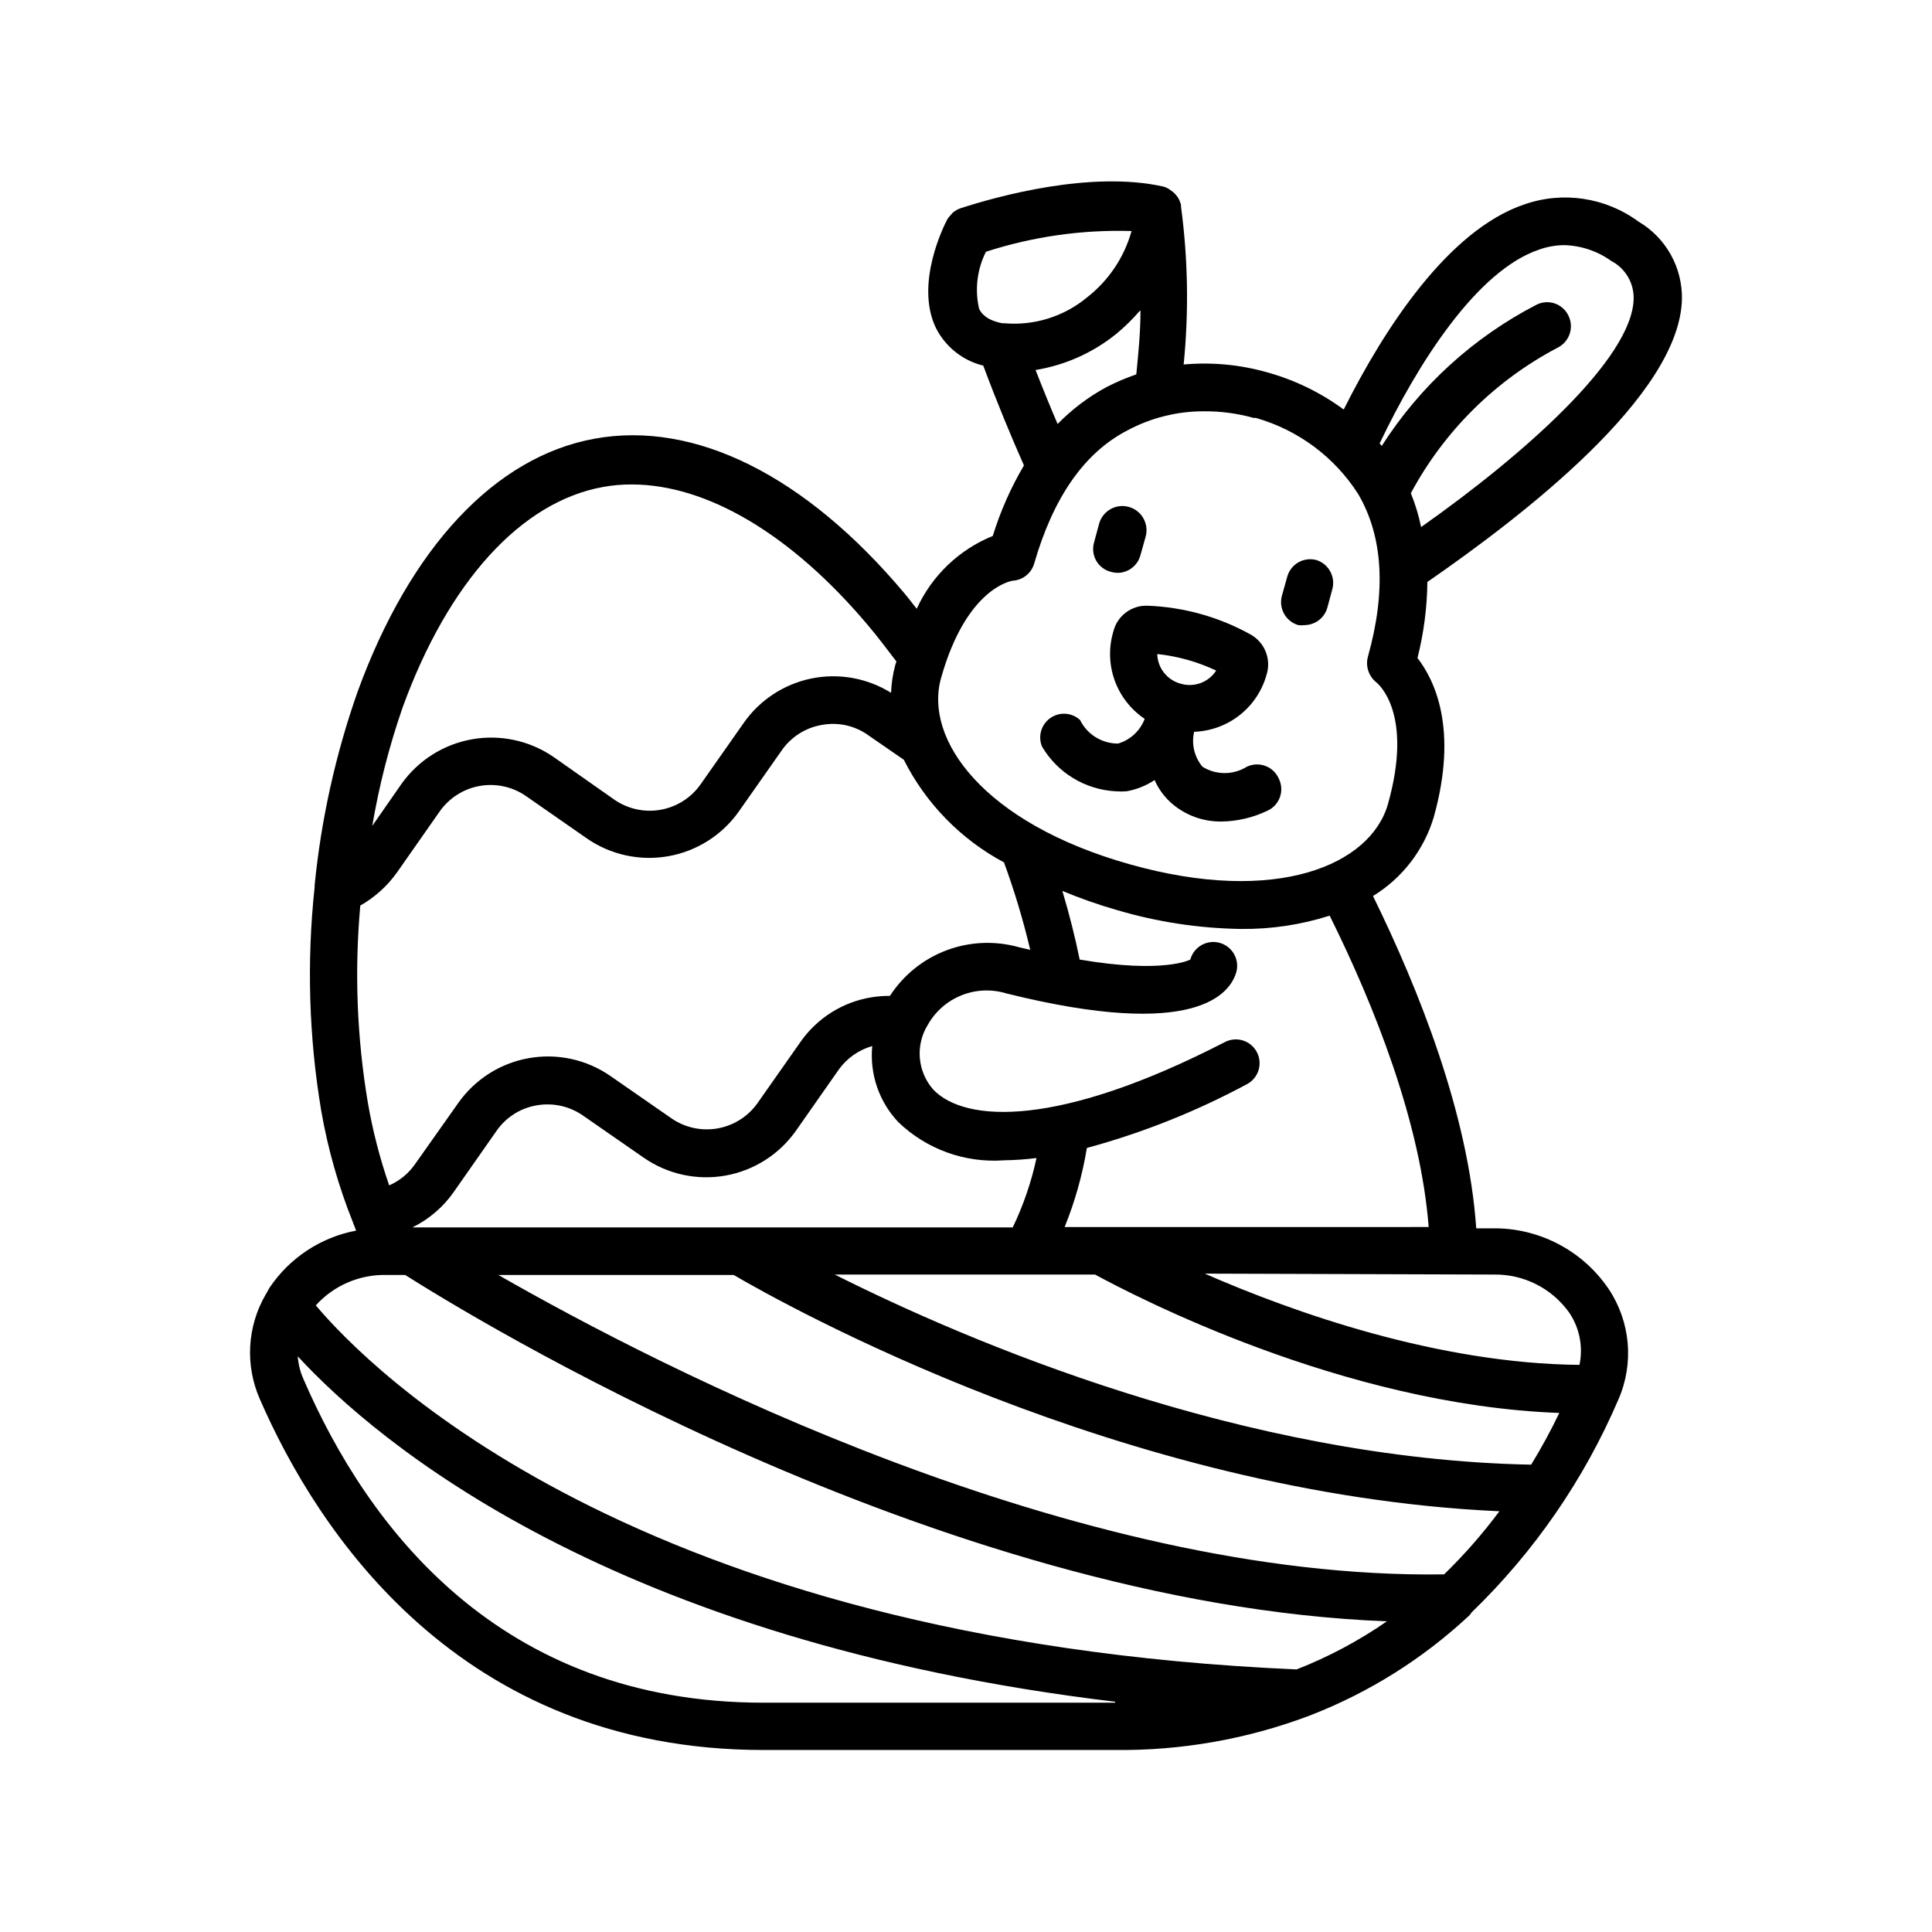 <?xml version="1.0" encoding="UTF-8"?>
<!-- Uploaded to: SVG Find, www.svgrepo.com, Generator: SVG Find Mixer Tools -->
<svg fill="#000000" width="800px" height="800px" version="1.1" viewBox="144 144 512 512" xmlns="http://www.w3.org/2000/svg">
 <g>
  <path d="m589.73 223.31c0.078-4.148-0.949-8.246-2.977-11.867-2.027-3.621-4.984-6.637-8.562-8.738-8.711-6.402-20.02-8.098-30.227-4.535-20.152 6.801-37.129 32.898-47.863 54.359v0.004c-6.066-4.469-12.895-7.801-20.152-9.824-7.231-2.074-14.777-2.789-22.27-2.117 1.398-13.938 1.16-27.988-0.703-41.867v-0.453c-0.062-0.258-0.148-0.512-0.254-0.758-0.133-0.406-0.32-0.797-0.555-1.156-0.133-0.215-0.285-0.418-0.453-0.605-0.266-0.367-0.59-0.691-0.957-0.957l-0.555-0.402c-0.566-0.445-1.219-0.77-1.914-0.957-19.195-4.281-43.934 2.57-53.707 5.742-0.754 0.254-1.453 0.648-2.062 1.16-0.148 0.141-0.281 0.289-0.402 0.453-0.398 0.398-0.75 0.84-1.059 1.309-0.906 1.715-8.613 17.027-3.074 28.719 2.508 5.047 7.117 8.734 12.594 10.074 3.629 9.773 7.457 18.941 10.781 26.449-3.477 5.887-6.25 12.16-8.262 18.691-8.934 3.621-16.145 10.527-20.152 19.297-1.16-1.41-2.215-2.871-3.375-4.231-26.199-31.137-55.418-45.645-81.918-40.859-26.5 4.785-48.973 28.918-62.875 67.055-5.828 16.566-9.652 33.766-11.387 51.238v0.504c-2.129 19.805-1.539 39.809 1.762 59.449 1.773 10.105 4.594 20 8.414 29.523 0.09 0.312 0.207 0.617 0.352 0.906l0.453 1.211c-9.355 1.766-17.613 7.211-22.922 15.113-0.301 0.453-0.504 0.906-0.754 1.359-0.098 0.129-0.18 0.262-0.254 0.406-4.949 8.48-5.531 18.824-1.562 27.809 15.113 34.711 52.699 92.953 133.46 92.953h93.102c17.488 0.203 34.859-2.836 51.238-8.969l0.906-0.352c15.25-5.961 29.246-14.727 41.262-25.844 0.461-0.367 0.852-0.812 1.16-1.312 16.59-16.031 29.812-35.215 38.895-56.426 4.188-9.582 3.199-20.637-2.621-29.32-6.934-10.211-18.543-16.234-30.883-16.023h-4.18c-2.066-30.23-15.113-63.078-27.355-88.066h-0.004c7.731-4.727 13.449-12.133 16.074-20.805 6.699-23.832 0-36.727-4.281-42.27h-0.004c1.668-6.594 2.547-13.355 2.621-20.152 25.191-17.434 66.855-49.375 67.461-74.918zm-179.66 6.348h-0.504c-4.231-0.855-5.492-2.621-6.098-3.828h0.004c-1.18-5.098-0.535-10.441 1.812-15.113 12.453-4.031 25.508-5.887 38.59-5.492-1.949 6.969-6.078 13.133-11.789 17.582-6.144 5.102-14.059 7.566-22.016 6.852zm36.172-3.273c0 5.844-0.605 11.586-1.109 16.828h0.004c-2.715 0.93-5.359 2.059-7.91 3.375-4.785 2.586-9.148 5.883-12.949 9.773-1.914-4.434-3.879-9.27-5.844-14.309 7.871-1.281 15.27-4.598 21.461-9.625 2.215-1.84 4.273-3.859 6.148-6.043zm-195.58 105.2c12.09-33.352 31.438-54.664 53.203-58.543 2.496-0.449 5.023-0.668 7.559-0.656 19.902 0 42.27 13.199 62.523 37.23 2.621 3.074 5.039 6.348 7.609 9.672l-0.301 0.957-0.004 0.004c-0.652 2.402-1.023 4.867-1.109 7.356-6.316-3.938-13.906-5.289-21.195-3.781-7.289 1.512-13.719 5.769-17.949 11.891l-11.285 16.07v0.004c-2.504 3.594-6.332 6.043-10.641 6.809-4.312 0.766-8.75-0.219-12.336-2.731l-16.07-11.285c-6.32-4.332-14.086-6.004-21.629-4.656s-14.25 5.609-18.676 11.863l-7.707 11.082c1.801-10.633 4.481-21.098 8.008-31.285zm-11.184 52.395c3.844-2.176 7.16-5.168 9.723-8.766l11.285-16.121c2.504-3.594 6.332-6.043 10.641-6.809 4.312-0.766 8.75 0.215 12.336 2.727l16.07 11.184c6.309 4.359 14.086 6.047 21.637 4.699 7.547-1.352 14.258-5.629 18.668-11.902l11.285-16.07c2.484-3.606 6.316-6.059 10.629-6.801 4.316-0.824 8.777 0.16 12.344 2.719l9.422 6.5c5.836 11.586 15.109 21.086 26.551 27.203 2.777 7.582 5.102 15.32 6.953 23.176l-3.023-0.707v0.004c-6.324-1.777-13.051-1.484-19.199 0.836-6.144 2.32-11.387 6.547-14.957 12.062-1.688-0.012-3.375 0.125-5.039 0.402-7.57 1.27-14.309 5.535-18.691 11.84l-11.285 16.07c-2.5 3.594-6.332 6.043-10.641 6.809s-8.75-0.215-12.332-2.727l-16.121-11.184-0.004-0.004c-6.309-4.356-14.086-6.047-21.633-4.695-7.551 1.348-14.262 5.625-18.672 11.902l-11.535 16.324c-1.711 2.406-4.043 4.305-6.75 5.488-2.469-7.121-4.356-14.434-5.644-21.863-2.91-17.273-3.586-34.852-2.016-52.297zm170.59 67.512c2.883-0.043 5.758-0.242 8.617-0.605-1.367 6.356-3.481 12.531-6.301 18.391h-159.1c4.402-2.156 8.184-5.398 10.984-9.422l11.285-16.121c2.484-3.606 6.316-6.059 10.629-6.801 4.312-0.773 8.754 0.207 12.344 2.719l16.121 11.184c6.312 4.359 14.086 6.047 21.637 4.699 7.551-1.352 14.258-5.629 18.668-11.902l11.285-16.121c2.168-3.055 5.316-5.277 8.918-6.301-0.715 7.402 1.801 14.75 6.902 20.152 7.477 7.199 17.66 10.879 28.012 10.129zm29.422 143.74h-93.152c-69.93 0-104.89-46.453-121.87-85.648-0.879-1.941-1.406-4.023-1.562-6.148 20.707 22.469 82.926 75.57 216.64 91.543zm48.113-8.82c-175.57-7.656-246.11-80.055-259.91-96.477 4.754-5.262 11.555-8.199 18.641-8.062h5.039c15.871 10.078 140.71 87.211 260.17 91.793-7.453 5.168-15.484 9.449-23.934 12.746zm39.094-25.191c-98.137 1.516-207.31-54.508-250.64-79.348h62.371c13 7.609 102.88 58.141 202.93 62.625-4.43 5.957-9.332 11.551-14.66 16.727zm23.074-29.07c-76.277-1.461-149.38-32.695-184.55-50.383l68.977 0.004c10.078 5.441 65.496 34.562 123.03 36.676-2.219 4.637-4.688 9.172-7.457 13.707zm-10.078-50.383 0.004 0.004c7.977-0.191 15.523 3.582 20.152 10.078 2.754 4.055 3.734 9.059 2.723 13.855-37.434-0.352-75.57-13.805-99.301-24.184zm-16.828-12.594-96.727 0.004c2.734-6.746 4.711-13.777 5.894-20.957 14.723-3.996 28.938-9.66 42.371-16.879 3.09-1.602 4.297-5.402 2.695-8.488-1.598-3.09-5.398-4.297-8.488-2.695-44.082 22.723-68.82 21.41-77.285 12.594-2.059-2.336-3.309-5.277-3.562-8.383-0.254-3.102 0.5-6.207 2.152-8.848 2.008-3.527 5.156-6.269 8.93-7.769 3.773-1.504 7.945-1.676 11.828-0.492 50.383 12.543 59.348 0 60.961-5.644 0.918-3.367-1.066-6.84-4.434-7.758-3.367-0.918-6.84 1.066-7.758 4.434 0 0-6.902 3.828-29.32 0-1.211-5.996-2.769-12.09-4.586-18.188 4.684 1.953 9.48 3.637 14.355 5.039 10.734 3.188 21.855 4.883 33.051 5.039 7.949 0.082 15.859-1.109 23.43-3.527 11.789 23.73 24.129 54.762 26.246 82.625zm-11.027-112.14c-4.586 16.223-29.574 26.953-68.418 16.02-38.844-10.934-54.613-33.152-50.027-49.375 6.75-23.98 18.691-25.746 19.043-25.797v0.004c2.664-0.176 4.926-2.016 5.644-4.582 5.039-17.383 13.199-29.32 24.738-35.266v-0.004c6.199-3.312 13.121-5.043 20.152-5.035 4.492-0.043 8.969 0.551 13.297 1.762h0.555c11.195 3.18 20.836 10.348 27.105 20.152 6.602 11.234 7.457 25.797 2.57 43.176-0.652 2.5 0.234 5.152 2.266 6.754 0.555 0.5 9.824 8.211 3.074 32.191zm6.047-82.324c8.816-16.43 22.344-29.852 38.844-38.539 3.125-1.52 4.453-5.269 2.973-8.414-0.707-1.562-2.023-2.766-3.644-3.328s-3.398-0.434-4.922 0.355c-16.703 8.641-30.832 21.535-40.957 37.383l-0.555-0.656c10.078-21.16 25.746-45.848 42.32-51.387 2.102-0.746 4.316-1.137 6.547-1.16 4.488 0.113 8.844 1.57 12.496 4.184 3.746 1.945 6.055 5.856 5.945 10.074-0.352 15.82-29.223 41.363-56.324 60.457h-0.004c-0.625-3.066-1.535-6.07-2.719-8.969z"/>
  <path d="m438.44 295.56c0.559 0.156 1.137 0.242 1.715 0.254 2.812-0.008 5.281-1.879 6.047-4.586l1.41-5.039c0.93-3.406-1.078-6.926-4.484-7.859-3.41-0.934-6.926 1.074-7.859 4.484l-1.359 5.039c-0.445 1.625-0.211 3.359 0.641 4.809 0.855 1.449 2.258 2.496 3.891 2.898z"/>
  <path d="m492.9 292.43c-1.613-0.445-3.332-0.238-4.789 0.586-1.457 0.82-2.523 2.188-2.973 3.797l-1.41 5.039c-0.938 3.352 0.992 6.836 4.332 7.809 0.57 0.074 1.145 0.074 1.715 0 2.742-0.051 5.141-1.859 5.945-4.484l1.359-5.039v0.004c0.891-3.273-0.953-6.672-4.18-7.711z"/>
  <path d="m474.41 347.2c-3.594 2.231-8.145 2.231-11.738 0-2.152-2.57-2.973-6.004-2.215-9.27 4.391-0.152 8.617-1.699 12.07-4.414 3.453-2.719 5.945-6.469 7.125-10.699 1.281-4.047-0.414-8.445-4.082-10.582-8.398-4.699-17.793-7.34-27.406-7.707-4.289-0.191-8.113 2.68-9.121 6.852-1.266 4.238-1.141 8.766 0.355 12.93 1.496 4.16 4.285 7.734 7.957 10.195-1.199 3.164-3.809 5.586-7.051 6.551-4.277 0.012-8.191-2.41-10.078-6.25-2.176-2-5.449-2.215-7.871-0.52-2.422 1.695-3.34 4.844-2.203 7.574 4.109 6.957 11.426 11.398 19.496 11.84 0.973 0.074 1.949 0.074 2.922 0 2.644-0.477 5.164-1.488 7.406-2.973 1.082 2.445 2.699 4.613 4.734 6.348 3.648 3.074 8.281 4.719 13.051 4.637 4.207-0.066 8.352-1.047 12.141-2.875 1.516-0.688 2.688-1.957 3.266-3.516 0.578-1.562 0.508-3.285-0.191-4.797-0.652-1.613-1.941-2.887-3.562-3.516-1.621-0.629-3.434-0.562-5.004 0.191zm-17.531-22.016c-3.578-0.961-6.102-4.156-6.195-7.859 5.414 0.574 10.691 2.055 15.617 4.383-2.019 3.125-5.859 4.543-9.422 3.477z"/>
 </g>
</svg>